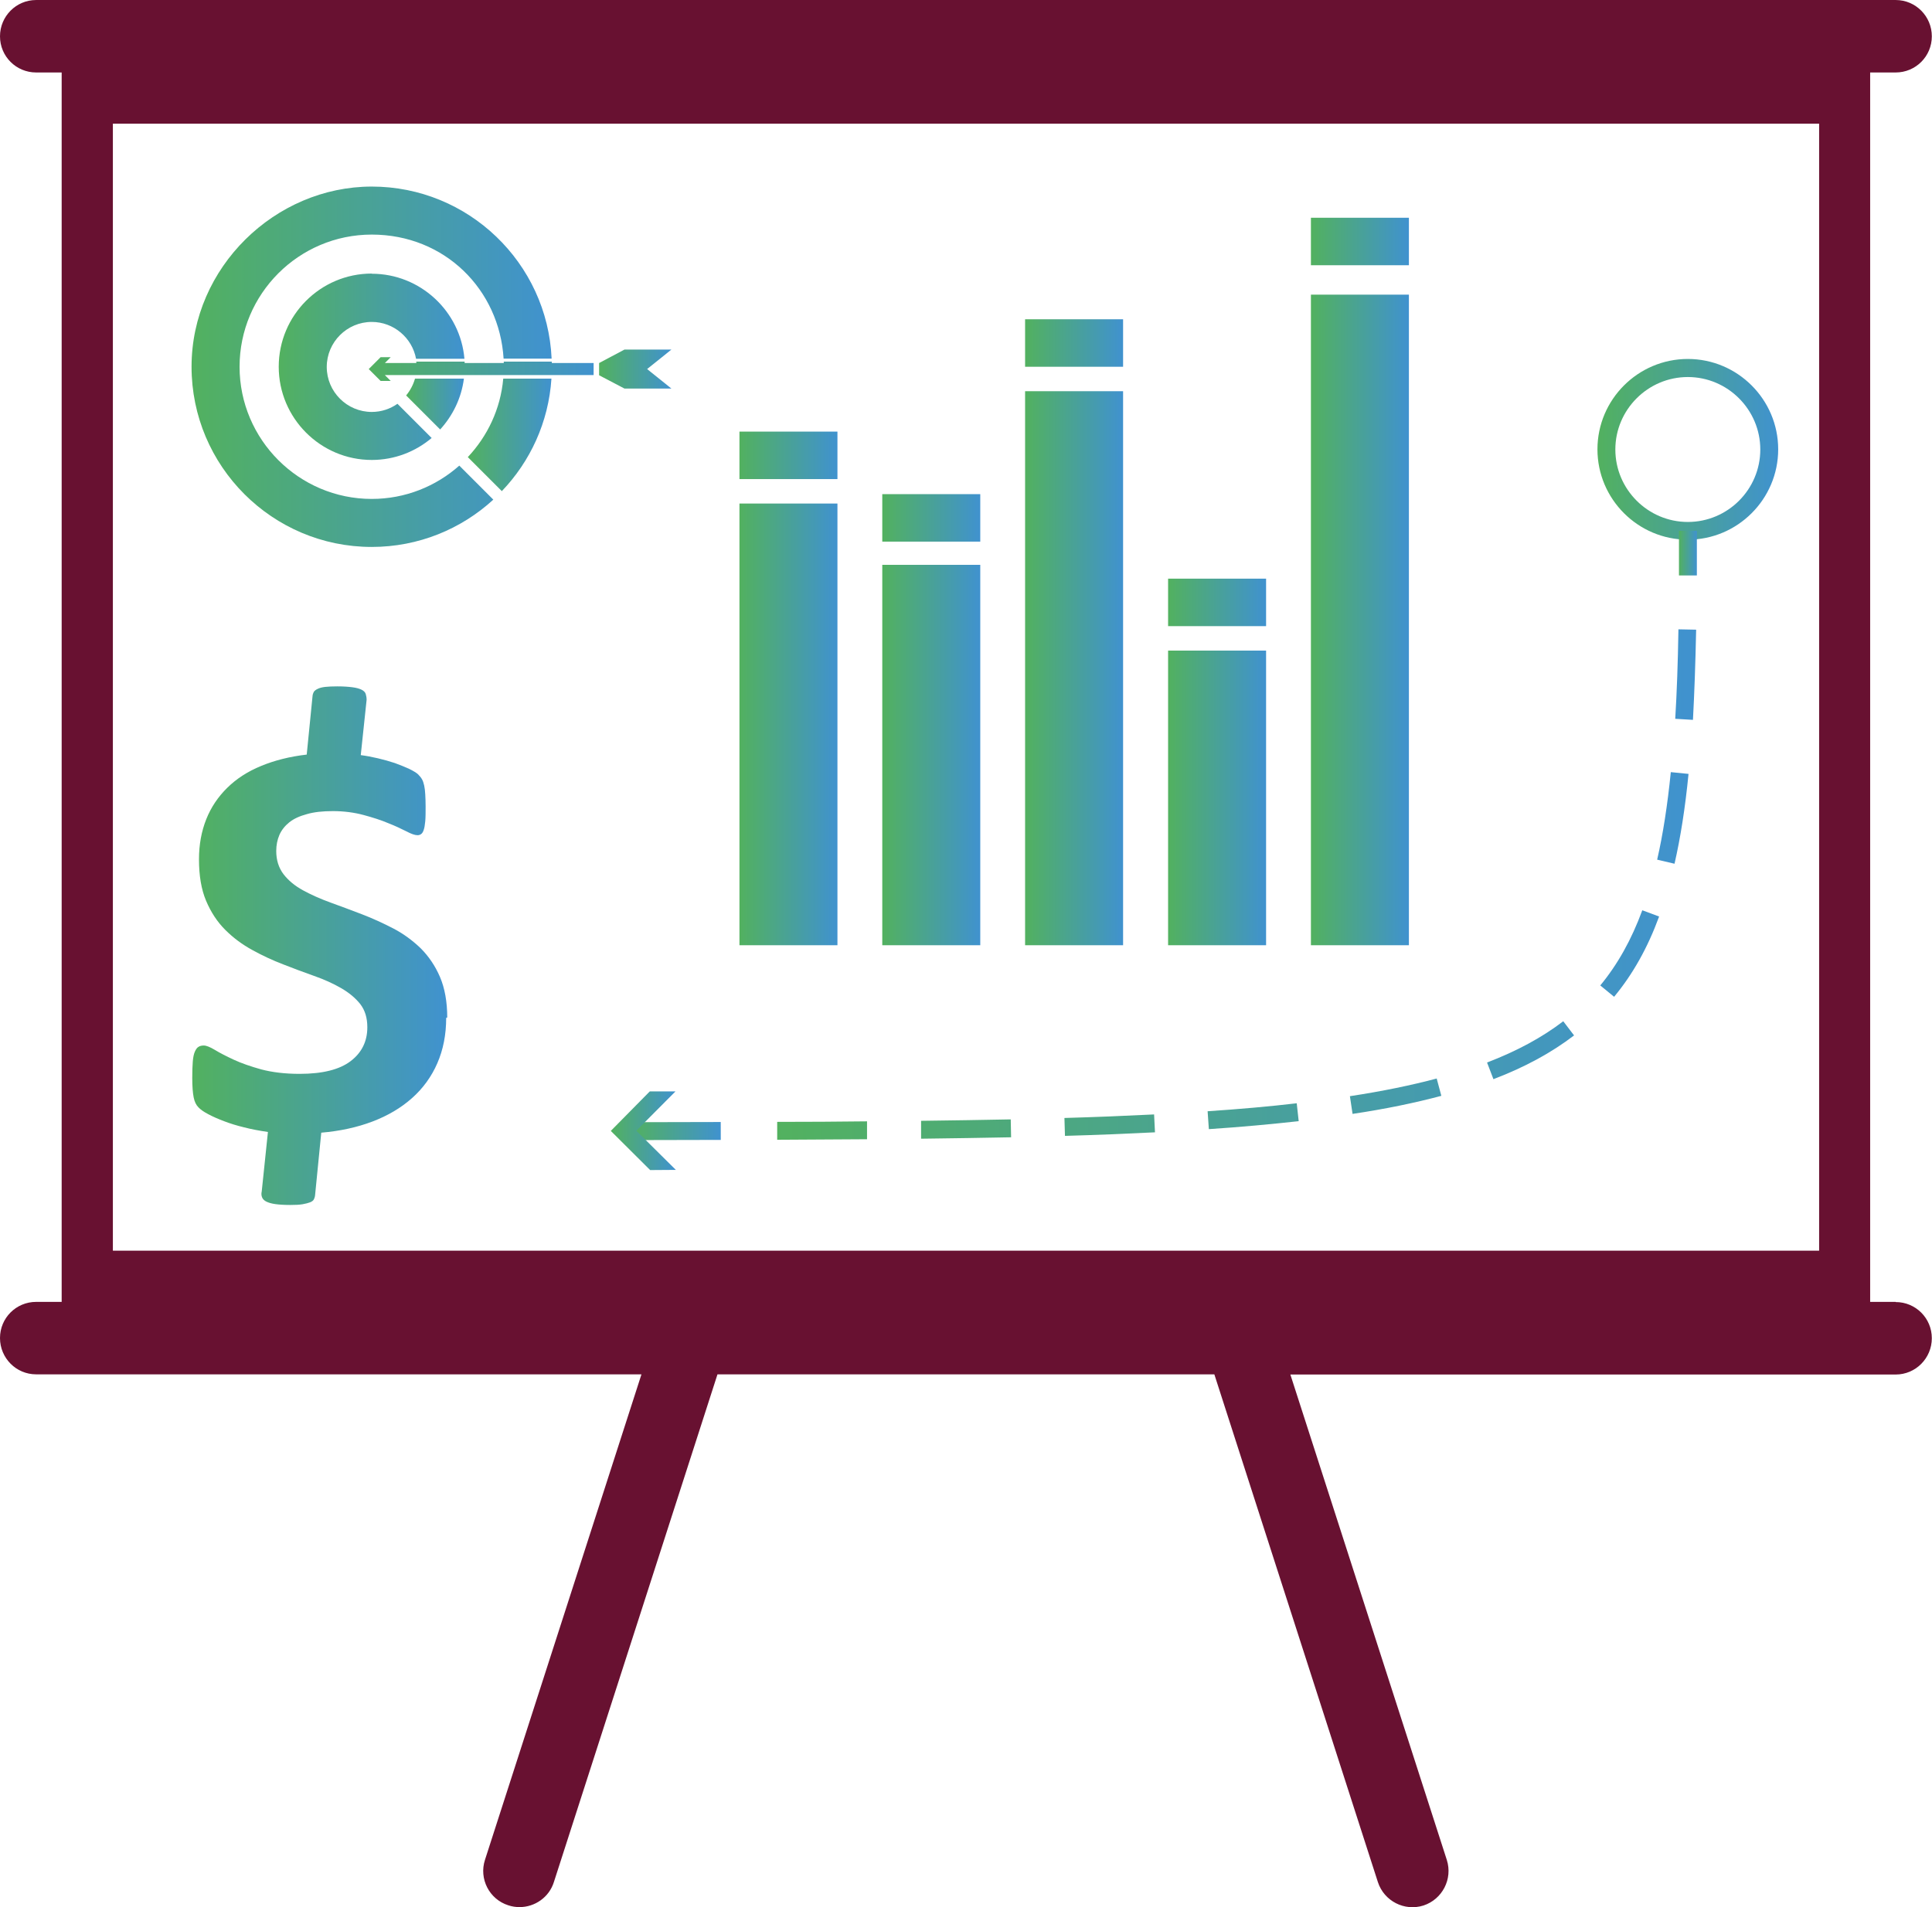 <?xml version="1.0" encoding="UTF-8"?>
<svg id="uuid-fd8e3268-8305-4f6c-868b-512b53d41400" data-name="Capa_1" xmlns="http://www.w3.org/2000/svg" width="38.46mm" height="37.97mm" xmlns:xlink="http://www.w3.org/1999/xlink" viewBox="0 0 109.03 107.64">
  <defs>
    <linearGradient id="uuid-038c5f59-a907-4661-93c0-b4b6d0676987" data-name="Degradado sin nombre 3 copia" x1="10.82" y1="53.38" x2="25.18" y2="53.38" gradientUnits="userSpaceOnUse">
      <stop offset="0" stop-color="#52b15f"/>
      <stop offset="1" stop-color="#4092cf"/>
    </linearGradient>
    <linearGradient id="uuid-20e182af-05ff-4138-8755-ab8419055d70" data-name="Degradado sin nombre 3 copia" x1="22.92" y1="22.81" x2="26.18" y2="22.81" xlink:href="#uuid-038c5f59-a907-4661-93c0-b4b6d0676987"/>
    <linearGradient id="uuid-3059a52a-2c20-4d57-9808-0d8192a67d09" data-name="Degradado sin nombre 3 copia" x1="26.4" y1="24.55" x2="31.12" y2="24.55" xlink:href="#uuid-038c5f59-a907-4661-93c0-b4b6d0676987"/>
    <linearGradient id="uuid-a3a06e4c-4798-47f0-a91b-d4845885d74a" data-name="Degradado sin nombre 3 copia" x1="15.72" y1="20.7" x2="26.21" y2="20.7" xlink:href="#uuid-038c5f59-a907-4661-93c0-b4b6d0676987"/>
    <linearGradient id="uuid-c2664368-2389-4f76-8879-ebb24b9f3d94" data-name="Degradado sin nombre 3 copia" x1="10.81" y1="20.7" x2="31.13" y2="20.7" xlink:href="#uuid-038c5f59-a907-4661-93c0-b4b6d0676987"/>
    <linearGradient id="uuid-fc009931-c389-49a3-833b-bb718d929986" data-name="Degradado sin nombre 3 copia" x1="33.81" y1="20.83" x2="37.89" y2="20.83" xlink:href="#uuid-038c5f59-a907-4661-93c0-b4b6d0676987"/>
    <linearGradient id="uuid-f54ee811-f600-450a-9f9e-e02eef2ddd44" data-name="Degradado sin nombre 3 copia" x1="20.81" y1="20.83" x2="33.5" y2="20.83" xlink:href="#uuid-038c5f59-a907-4661-93c0-b4b6d0676987"/>
    <linearGradient id="uuid-19fe7ae9-4ed2-4e00-b47c-12025d656785" data-name="Degradado sin nombre 3 copia" x1="90.16" y1="25.37" x2="100.35" y2="25.37" xlink:href="#uuid-038c5f59-a907-4661-93c0-b4b6d0676987"/>
    <linearGradient id="uuid-2491538b-dc95-44dd-a774-41c16d3ca9e8" data-name="Degradado sin nombre 3 copia" x1="94.74" y1="31.23" x2="95.76" y2="31.23" xlink:href="#uuid-038c5f59-a907-4661-93c0-b4b6d0676987"/>
    <linearGradient id="uuid-aef0b804-f984-424b-adfd-39cacf8ea1ee" data-name="Degradado sin nombre 3 copia" x1="43.86" y1="49.92" x2="95.71" y2="49.92" xlink:href="#uuid-038c5f59-a907-4661-93c0-b4b6d0676987"/>
    <linearGradient id="uuid-d399499c-0ce0-4ebd-a46d-bf0c79f95e01" data-name="Degradado sin nombre 3 copia" x1="35.62" y1="63.83" x2="40.67" y2="63.83" gradientTransform="translate(.15 -.09) rotate(.13)" xlink:href="#uuid-038c5f59-a907-4661-93c0-b4b6d0676987"/>
    <linearGradient id="uuid-79c2a410-8424-474d-aa5f-27ba82d0222d" data-name="Degradado sin nombre 3 copia" x1="34.47" y1="63.82" x2="38.14" y2="63.82" xlink:href="#uuid-038c5f59-a907-4661-93c0-b4b6d0676987"/>
    <linearGradient id="uuid-01ad67ec-bef6-4408-82ac-991922984c16" data-name="Degradado sin nombre 3 copia" x1="73.98" y1="34.99" x2="79.5" y2="34.99" xlink:href="#uuid-038c5f59-a907-4661-93c0-b4b6d0676987"/>
    <linearGradient id="uuid-a877ce36-0cba-48e6-9486-eee14f5006cd" data-name="Degradado sin nombre 3 copia" x1="65.92" y1="45.03" x2="71.44" y2="45.03" xlink:href="#uuid-038c5f59-a907-4661-93c0-b4b6d0676987"/>
    <linearGradient id="uuid-8a73162a-e88c-47cf-9fe5-3319276943e4" data-name="Degradado sin nombre 3 copia" x1="57.85" y1="37.71" x2="63.38" y2="37.71" xlink:href="#uuid-038c5f59-a907-4661-93c0-b4b6d0676987"/>
    <linearGradient id="uuid-21ea3353-0312-4610-9828-dfec2a5d8fc2" data-name="Degradado sin nombre 3 copia" x1="49.79" y1="42.61" x2="55.32" y2="42.61" xlink:href="#uuid-038c5f59-a907-4661-93c0-b4b6d0676987"/>
    <linearGradient id="uuid-014a9454-b7a3-4db7-99e8-ad11876026f2" data-name="Degradado sin nombre 3 copia" x1="41.73" y1="40.88" x2="47.26" y2="40.88" xlink:href="#uuid-038c5f59-a907-4661-93c0-b4b6d0676987"/>
    <linearGradient id="uuid-59249286-2007-4dc1-9c34-584a564b8dde" data-name="Degradado sin nombre 3 copia" x1="73.98" y1="13.63" x2="79.5" y2="13.63" xlink:href="#uuid-038c5f59-a907-4661-93c0-b4b6d0676987"/>
    <linearGradient id="uuid-c24890c4-7e7f-4f30-bd29-3950a0bceac3" data-name="Degradado sin nombre 3 copia" x1="57.85" y1="19.36" x2="63.38" y2="19.36" xlink:href="#uuid-038c5f59-a907-4661-93c0-b4b6d0676987"/>
    <linearGradient id="uuid-bed226b9-6553-446c-8133-7d9be9a4a520" data-name="Degradado sin nombre 3 copia" x1="49.79" y1="29.23" x2="55.32" y2="29.23" xlink:href="#uuid-038c5f59-a907-4661-93c0-b4b6d0676987"/>
    <linearGradient id="uuid-32d9b9b5-e401-4b25-827f-c53863a7d2ac" data-name="Degradado sin nombre 3 copia" x1="41.73" y1="25.7" x2="47.26" y2="25.7" xlink:href="#uuid-038c5f59-a907-4661-93c0-b4b6d0676987"/>
    <linearGradient id="uuid-67e87b21-fefd-4e78-960f-09d29ac0cdd2" data-name="Degradado sin nombre 3 copia" x1="65.92" y1="33.99" x2="71.44" y2="33.99" xlink:href="#uuid-038c5f59-a907-4661-93c0-b4b6d0676987"/>
  </defs>
  <path d="M25.18,57.45c0,.95-.17,1.8-.5,2.56s-.81,1.42-1.43,1.97c-.62.55-1.36.99-2.23,1.32-.87.33-1.83.54-2.89.63l-.35,3.54c-.01.09-.04.17-.07.23-.04.07-.11.12-.21.16-.11.04-.25.08-.43.11-.18.03-.41.04-.69.04-.35,0-.64-.02-.85-.05s-.38-.08-.5-.14c-.12-.06-.2-.14-.24-.24-.04-.1-.05-.21-.02-.33l.35-3.36c-.47-.07-.92-.15-1.34-.26-.42-.1-.8-.22-1.14-.35-.34-.13-.64-.26-.88-.39-.25-.13-.44-.26-.56-.39-.13-.13-.22-.31-.27-.56-.05-.25-.08-.61-.08-1.1,0-.37.01-.68.03-.93.02-.24.06-.43.12-.56.06-.13.12-.22.21-.27.08-.05.18-.07.29-.07.14,0,.35.08.63.25.28.17.63.35,1.06.55.43.2.95.38,1.56.55.61.16,1.33.25,2.16.25,1.29,0,2.25-.24,2.88-.72.63-.48.94-1.12.94-1.91,0-.53-.13-.96-.4-1.31-.27-.34-.63-.64-1.08-.9-.45-.26-.96-.49-1.53-.69s-1.15-.42-1.74-.65c-.6-.23-1.18-.5-1.74-.81-.57-.31-1.08-.69-1.53-1.14-.45-.45-.81-1-1.08-1.64-.27-.64-.4-1.42-.4-2.34,0-.83.14-1.58.41-2.26.27-.68.67-1.27,1.19-1.78.52-.51,1.15-.92,1.91-1.23.75-.31,1.61-.53,2.57-.64l.33-3.32c.01-.09.04-.16.07-.22.04-.06.11-.12.22-.17.1-.05.24-.09.42-.11.18-.02.41-.03.69-.03.34,0,.62.02.85.05s.4.08.52.14c.12.06.2.14.23.24s.05.21.05.33l-.33,3.12c.31.04.63.1.97.18.34.08.66.17.96.27.3.11.57.22.81.33.24.12.41.22.5.31.09.09.17.19.22.28.05.09.09.21.12.35.03.14.05.3.06.5.01.19.02.42.02.67,0,.34,0,.62-.02.84-.02.22-.05.39-.09.5-.04.12-.09.19-.15.23-.06.04-.12.06-.2.06-.14,0-.35-.07-.63-.22-.28-.14-.61-.3-1.02-.46-.4-.17-.87-.32-1.39-.46-.52-.14-1.1-.22-1.73-.22-.57,0-1.06.05-1.47.17-.41.11-.74.26-.99.46-.25.2-.44.44-.56.71-.12.28-.18.58-.18.91,0,.52.14.95.41,1.31.27.35.64.66,1.1.91.46.25.97.48,1.55.69.58.21,1.17.43,1.77.66.6.23,1.19.5,1.77.8.58.3,1.09.68,1.55,1.12.45.45.82.99,1.09,1.62.27.63.41,1.4.41,2.29Z" style="fill: url(#uuid-038c5f59-a907-4661-93c0-b4b6d0676987);"/>
  <g>
    <path d="M23.42,21.37c-.1.35-.27.67-.5.95l1.92,1.92c.71-.78,1.2-1.77,1.34-2.87h-2.76Z" style="fill: url(#uuid-20e182af-05ff-4138-8755-ab8419055d70);"/>
    <path d="M28.4,21.37c-.15,1.71-.89,3.25-2,4.43l1.92,1.92c1.6-1.67,2.64-3.89,2.8-6.35h-2.72Z" style="fill: url(#uuid-3059a52a-2c20-4d57-9808-0d8192a67d09);"/>
    <path d="M20.98,15.44c-2.9,0-5.25,2.36-5.25,5.26s2.36,5.26,5.25,5.26c1.29,0,2.47-.47,3.38-1.24l-1.93-1.93c-.41.29-.91.46-1.45.46-1.4,0-2.54-1.14-2.54-2.54s1.14-2.54,2.54-2.54c1.24,0,2.28.9,2.5,2.08h2.73c-.23-2.68-2.49-4.8-5.23-4.8Z" style="fill: url(#uuid-a3a06e4c-4798-47f0-a91b-d4845885d74a);"/>
    <path d="M20.98,28.16c-4.11,0-7.46-3.35-7.46-7.46s3.34-7.46,7.46-7.46,7.2,3.1,7.44,7h2.71c-.24-5.4-4.7-9.71-10.15-9.71s-10.17,4.56-10.17,10.17,4.56,10.17,10.17,10.17c2.64,0,5.05-1.01,6.86-2.67l-1.92-1.92c-1.32,1.17-3.05,1.88-4.94,1.88Z" style="fill: url(#uuid-c2664368-2389-4f76-8879-ebb24b9f3d94);"/>
    <g>
      <polygon points="37.89 19.73 35.24 19.73 33.81 20.49 33.81 21.18 35.24 21.93 37.89 21.93 36.52 20.83 37.89 19.73" style="fill: url(#uuid-fc009931-c389-49a3-833b-bb718d929986);"/>
      <path d="M33.5,21.17v-.68h-2.36s0-.05,0-.08h-2.71s0,.05,0,.08h-2.21s0-.05,0-.08h-2.73s0,.05.01.08h-1.78l.33-.33h-.57l-.67.67.67.67h.57l-.33-.33h11.78Z" style="fill: url(#uuid-f54ee811-f600-450a-9f9e-e02eef2ddd44);"/>
    </g>
  </g>
  <path d="M106.98,73.48h-1.44V4.09h1.44c1.13,0,2.04-.91,2.04-2.04s-.91-2.05-2.04-2.05H2.04C.91,0,0,.92,0,2.05s.91,2.04,2.04,2.04h1.44v69.39h-1.44c-1.13,0-2.04.91-2.04,2.04s.91,2.05,2.04,2.05h34.16l-8.83,27.4c-.35,1.07.24,2.23,1.32,2.57.21.07.42.1.63.1.86,0,1.67-.55,1.94-1.42l9.23-28.65h28.04l1.9,5.9h0l7.33,22.76c.35,1.07,1.5,1.66,2.57,1.32,1.07-.35,1.66-1.5,1.32-2.57l-8.83-27.4h34.16c1.13,0,2.04-.92,2.04-2.05s-.91-2.04-2.04-2.04ZM6.37,70.59V6.98h96.29v63.61H6.37Z" style="fill: #681131;"/>
  <g>
    <path d="M95.25,20.26c2.81,0,5.1,2.29,5.1,5.1s-2.29,5.1-5.1,5.1-5.1-2.29-5.1-5.1,2.29-5.1,5.1-5.1ZM95.25,29.46c2.26,0,4.09-1.84,4.09-4.09s-1.84-4.09-4.09-4.09-4.09,1.84-4.09,4.09,1.84,4.09,4.09,4.09Z" style="fill: url(#uuid-19fe7ae9-4ed2-4e00-b47c-12025d656785);"/>
    <g>
      <path d="M94.75,29.96h1.01c0,.86,0,1.7,0,2.52h-1.01c0-.82,0-1.66,0-2.52Z" style="fill: url(#uuid-2491538b-dc95-44dd-a774-41c16d3ca9e8);"/>
      <path d="M94.71,35.52l1.01.02c-.04,1.92-.1,3.59-.18,5.09l-1-.06c.09-1.49.15-3.14.18-5.05ZM94.29,43.58l1,.1c-.19,1.93-.45,3.58-.79,5.07l-.98-.23c.33-1.44.58-3.06.77-4.94ZM92.69,51.38l.94.35c-.65,1.77-1.48,3.25-2.54,4.53l-.78-.64c.98-1.19,1.76-2.58,2.37-4.24ZM88.22,57.64l.61.8c-1.28.98-2.77,1.79-4.55,2.47l-.36-.94c1.69-.65,3.1-1.41,4.3-2.33ZM81.08,60.88l.26.97c-1.5.4-3.14.74-5.01,1.02l-.15-1c1.84-.28,3.44-.61,4.91-1ZM73.18,62.28l.11,1c-1.54.17-3.25.33-5.07.45l-.07-1.01c1.81-.12,3.5-.27,5.03-.45ZM65.13,62.9l.05,1.01c-1.61.08-3.3.15-5.08.2l-.03-1.01c1.77-.05,3.46-.12,5.06-.2ZM57.04,63.18l.02,1.01c-1.62.03-3.31.06-5.08.08v-1.01c1.75-.02,3.44-.05,5.05-.08ZM48.93,63.29v1.01c-1.63.01-3.32.02-5.07.03v-1.01c1.75,0,3.43-.01,5.07-.03Z" style="fill: url(#uuid-aef0b804-f984-424b-adfd-39cacf8ea1ee);"/>
      <rect x="35.62" y="63.33" width="5.06" height="1.01" transform="translate(-.15 .09) rotate(-.13)" style="fill: url(#uuid-d399499c-0ce0-4ebd-a46d-bf0c79f95e01);"/>
      <polygon points="38.12 61.6 35.91 63.82 38.14 66.03 36.69 66.04 34.47 63.83 36.67 61.6 38.12 61.6" style="fill: url(#uuid-79c2a410-8424-474d-aa5f-27ba82d0222d);"/>
    </g>
  </g>
  <g>
    <rect x="73.98" y="16.63" width="5.53" height="36.72" style="fill: url(#uuid-01ad67ec-bef6-4408-82ac-991922984c16);"/>
    <rect x="65.92" y="36.72" width="5.53" height="16.63" style="fill: url(#uuid-a877ce36-0cba-48e6-9486-eee14f5006cd);"/>
    <rect x="57.85" y="22.08" width="5.53" height="31.27" style="fill: url(#uuid-8a73162a-e88c-47cf-9fe5-3319276943e4);"/>
    <rect x="49.79" y="31.88" width="5.53" height="21.47" style="fill: url(#uuid-21ea3353-0312-4610-9828-dfec2a5d8fc2);"/>
    <rect x="41.73" y="28.42" width="5.53" height="24.93" style="fill: url(#uuid-014a9454-b7a3-4db7-99e8-ad11876026f2);"/>
    <rect x="73.98" y="12.29" width="5.53" height="2.68" style="fill: url(#uuid-59249286-2007-4dc1-9c34-584a564b8dde);"/>
    <rect x="57.85" y="18.02" width="5.53" height="2.68" style="fill: url(#uuid-c24890c4-7e7f-4f30-bd29-3950a0bceac3);"/>
    <rect x="49.79" y="27.89" width="5.53" height="2.68" style="fill: url(#uuid-bed226b9-6553-446c-8133-7d9be9a4a520);"/>
    <rect x="41.73" y="24.36" width="5.53" height="2.68" style="fill: url(#uuid-32d9b9b5-e401-4b25-827f-c53863a7d2ac);"/>
    <rect x="65.92" y="32.66" width="5.53" height="2.68" style="fill: url(#uuid-67e87b21-fefd-4e78-960f-09d29ac0cdd2);"/>
  </g>
</svg>